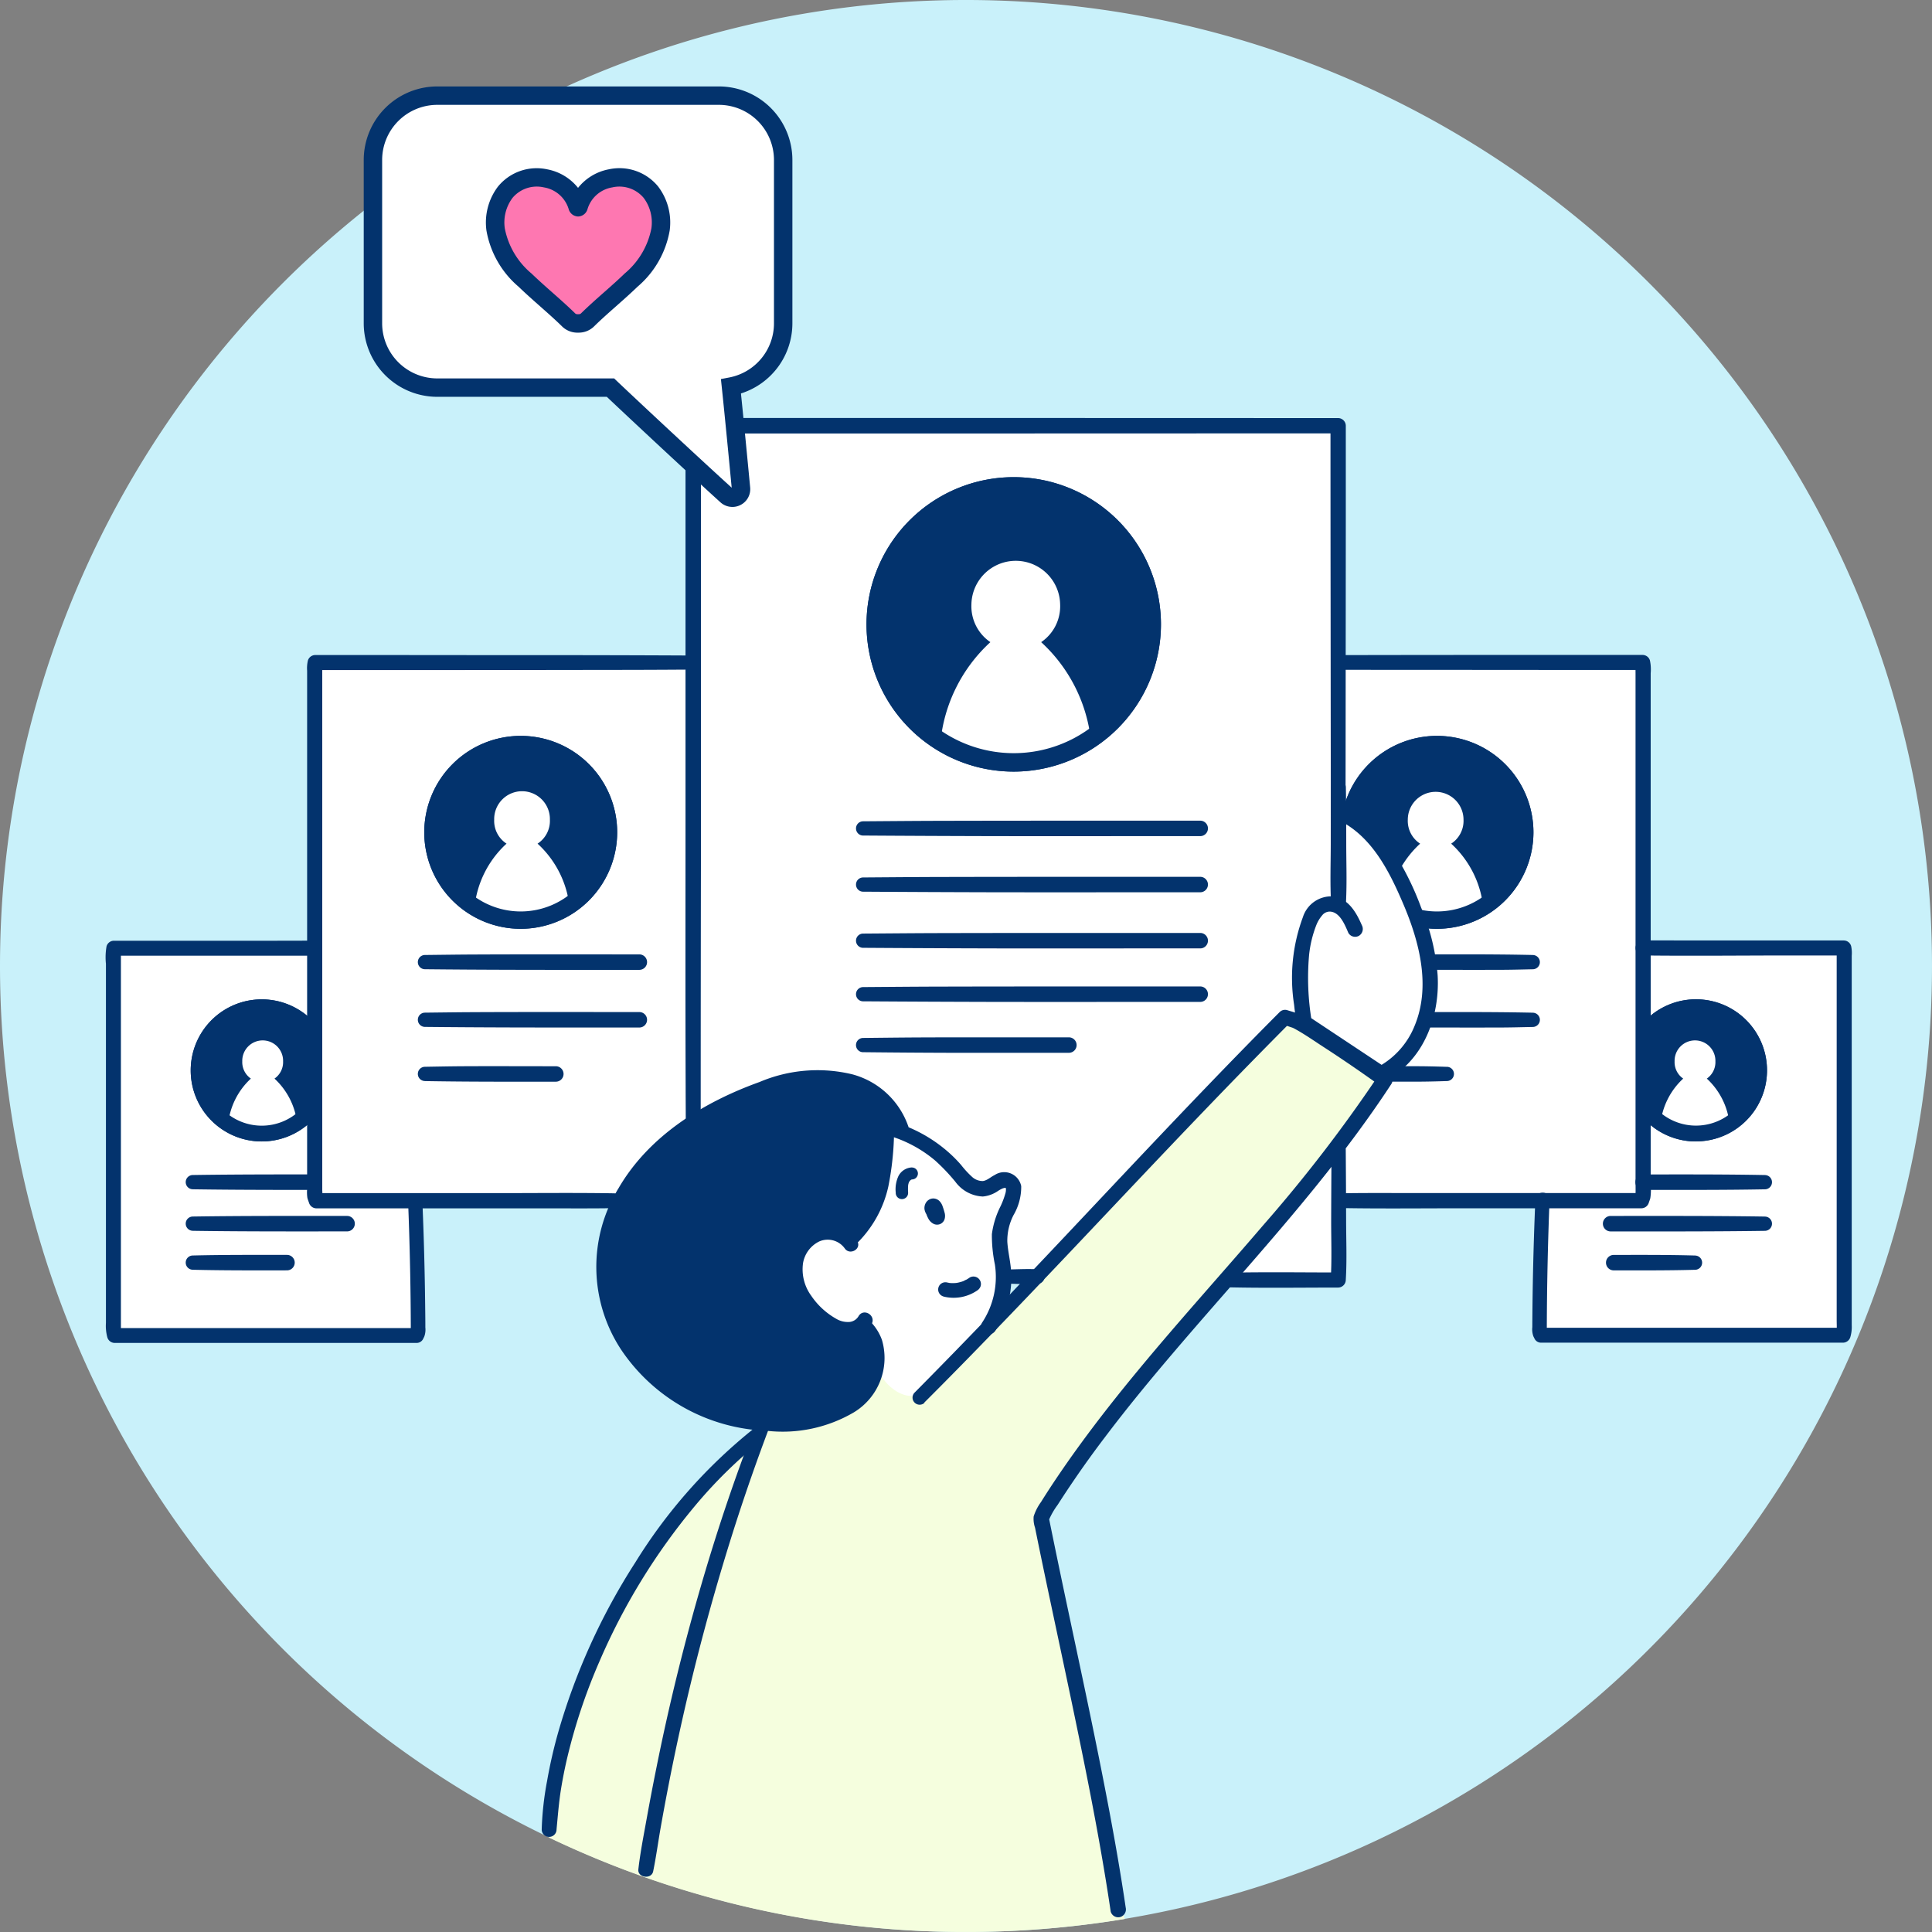 <svg id="グループ_359" data-name="グループ 359" xmlns="http://www.w3.org/2000/svg" xmlns:xlink="http://www.w3.org/1999/xlink" width="150" height="150" viewBox="0 0 150 150">
  <rect x="0" y="0" width="150" height="150" fill="#808080" stroke="none"/>
  <defs>
    <clipPath id="clip-path">
      <rect id="長方形_475" data-name="長方形 475" width="150" height="150" fill="none"/>
    </clipPath>
  </defs>
  <g id="グループ_359-2" data-name="グループ 359" clip-path="url(#clip-path)">
    <path id="パス_653" data-name="パス 653" d="M0,75a75,75,0,1,1,75,75A75,75,0,0,1,0,75" fill="#c9f1fa"/>
    <path id="パス_654" data-name="パス 654" d="M266.224,386.719l-1.782,1.5-20.9,22.06-6.015,5.969-3.266-2.773-8.221,4.19-1.685,1.953-3.527,2.841-5.99,8.754-4.631,9.409-1.4,8.863-.006.934a74.7,74.7,0,0,0,32.357,7.321,75.512,75.512,0,0,0,12.328-1.008l-.923-3.362-2.822-14.6-3.072-13.43s16.388-20.357,16.477-20.517,10.516-13.26,10.516-13.26l-3.332-2.476Z" transform="translate(-166.162 -307.742)" fill="#f5fede"/>
    <path id="パス_655" data-name="パス 655" d="M207.882,295.221s.837-.421,1.288-.626,6.093-5.706,6.093-5.706l7.442-3.234,4.262.317,2.851,1.7s.171,3.213.066,3.36-1.079,4.191-1.079,4.191l-1.414,2.443s-.251.473-.423.361a11.925,11.925,0,0,0-1.537-.361l-.951.135-.978.662-.674,1.192s.026,1.96.051,2.037,1.352,2.138,1.352,2.138l1.895,1.008,1.54.169.727.306a4.486,4.486,0,0,1,.706,2.424c-.191.959,1.754,3.429,3.633,2.4l5.648-5.6.467-2.6.047-1.1,2.042.277.767-.24L260.421,281.3l1.826.1,2.131-3.1s2.734-10.246,2.12-10.276-14.817.1-15.435.541-28.753-8.788-29.282-8.76-7.462-5.969-7.462-5.969-3.15.441-3.18.706-8.9,13.142-8.829,13.759,5.573,26.918,5.573,26.918" transform="translate(-160.993 -201.999)" fill="#fff"/>
    <path id="パス_656" data-name="パス 656" d="M475.013,436.352l-9,10.267H474.6s.136-2.506.171-2.652.241-7.614.241-7.614" transform="translate(-370.84 -347.239)" fill="#fff"/>
    <path id="パス_657" data-name="パス 657" d="M507.579,252.269v28.679l2.712,2.285s.822.293.872.579-3.071,5.731-3.071,5.731-.128,4.109,0,4.109l15.588-.056-.113,10.517s23.361.27,23.451,0,.09-15.55.09-15.673-.028-14.391-.028-14.391H531.213l-.049-7.141s.327-10.976.327-11.174-.277-3.866-.277-3.866Z" transform="translate(-403.92 -200.429)" fill="#fff"/>
    <path id="パス_658" data-name="パス 658" d="M240.054,410.043c-.238.1-5.513,3.508-5.513,3.508l-2.769,2.917-1.819,3.44-.356,5.46,1.634,3.664,3.594,3.523a52.912,52.912,0,0,0,5.593,2.608,13.082,13.082,0,0,0,3.918.2s3.972-.51,5.005-1.852a9.658,9.658,0,0,0,1.471-2.876l-.706-2.424a5.078,5.078,0,0,0-1.425-.069c-.728.08-3.012-1.11-3.2-1.681s-.928-2.76-1.059-3,.8-2.1.8-2.1l.978-.662.951-.135,1.537.361a4.855,4.855,0,0,0,1.425-1.78c.412-1.025,1.13-3.489,1.13-3.489l.361-4.474a2.048,2.048,0,0,0-.979-1.428,10.13,10.13,0,0,0-3.76-1.474,34.846,34.846,0,0,0-4,1.046Z" transform="translate(-182.709 -324.902)" fill="#03336d"/>
    <path id="パス_659" data-name="パス 659" d="M66.556,380.025q.214,5.142.226,10.289l-.113.228H43.218l-.09-.27v-29.7l.028-.09H63.922" transform="translate(-34.32 -286.859)" fill="#fff"/>
    <path id="パス_660" data-name="パス 660" d="M63.629,377.7q.207,5.142.217,10.289l.077-.286-.113.228.49-.281-8.821,0-10.115,0-4.515,0,.558.425a1.938,1.938,0,0,1-.078-.236c-.013-.069.009.013.009.018,0-.051,0-.1,0-.153q0-.23,0-.459v-1.48q0-1.506,0-3.011,0-2.986,0-5.972,0-6,0-11.994,0-1.659,0-3.317V358.5c0-.05,0-.1,0-.153a.284.284,0,1,0,.007-.037l-.563.429h16.2c1.523,0,3.046.014,4.569,0a.582.582,0,0,0,0-1.164c-2.7-.03-5.407,0-8.11,0H40.786a.6.6,0,0,0-.563.429,4.938,4.938,0,0,0-.048,1.368q0,.766,0,1.531,0,1.506,0,3.011v6.074q0,6.074,0,12.147,0,1.684,0,3.369,0,.868,0,1.735a3.443,3.443,0,0,0,.111,1.138.6.6,0,0,0,.558.425l8.821,0,10.115,0,4.515,0a.562.562,0,0,0,.49-.281c.036-.073.074-.145.108-.219a1.579,1.579,0,0,0,.081-.7q0-.713-.011-1.426-.014-1.4-.044-2.8-.059-2.827-.18-5.653c-.03-.714-1.143-.719-1.114,0" transform="translate(-31.95 -284.537)" fill="#03336d"/>
    <path id="パス_661" data-name="パス 661" d="M75.5,387.83a4.9,4.9,0,1,1,4.9,4.9,4.9,4.9,0,0,1-4.9-4.9" transform="translate(-60.084 -304.725)" fill="#03336d"/>
    <path id="パス_662" data-name="パス 662" d="M78.019,390.959a5.516,5.516,0,1,1,5.516-5.516,5.522,5.522,0,0,1-5.516,5.516m0-9.807a4.291,4.291,0,1,0,4.291,4.291,4.3,4.3,0,0,0-4.291-4.291" transform="translate(-57.696 -302.337)" fill="#03336d"/>
    <path id="パス_663" data-name="パス 663" d="M71.233,447.639c3.992.059,7.983.048,11.976.046a.6.6,0,0,0,0-1.2c-3.992,0-7.984-.013-11.976.046a.553.553,0,0,0,0,1.106" transform="translate(-56.261 -355.303)" fill="#03336d"/>
    <path id="パス_664" data-name="パス 664" d="M71.233,463.418c3.992.059,7.983.048,11.976.046a.6.6,0,0,0,0-1.2c-3.992,0-7.984-.013-11.976.046a.553.553,0,0,0,0,1.106" transform="translate(-56.261 -367.859)" fill="#03336d"/>
    <path id="パス_665" data-name="パス 665" d="M71.233,478.234c2.437.059,4.873.048,7.31.046a.6.6,0,0,0,0-1.2c-2.437,0-4.874-.013-7.31.046a.553.553,0,0,0,0,1.106" transform="translate(-56.261 -379.65)" fill="#03336d"/>
    <path id="パス_666" data-name="パス 666" d="M92.383,402.613a5.311,5.311,0,0,0-1.851-3.592,1.417,1.417,0,0,0,.748-1.327,1.483,1.483,0,1,0-2.965,0,1.417,1.417,0,0,0,.748,1.327,5.311,5.311,0,0,0-1.851,3.592l2.512.692Z" transform="translate(-69.402 -315.296)" fill="#fff"/>
    <path id="パス_667" data-name="パス 667" d="M89.326,403.008a.094.094,0,0,1-.027,0l-2.512-.692a.1.1,0,0,1-.074-.112,5.571,5.571,0,0,1,1.769-3.565,1.552,1.552,0,0,1-.668-1.341,1.585,1.585,0,1,1,3.169,0,1.552,1.552,0,0,1-.668,1.341,5.571,5.571,0,0,1,1.769,3.565.1.1,0,0,1-.075.113L89.352,403a.1.1,0,0,1-.026,0m-2.4-.868,2.4.661,2.544-.662a5.221,5.221,0,0,0-1.8-3.432.1.1,0,0,1,.013-.175,1.309,1.309,0,0,0,.692-1.236,1.38,1.38,0,1,0-2.761,0,1.308,1.308,0,0,0,.692,1.236.1.1,0,0,1,.013.175,5.237,5.237,0,0,0-1.8,3.434" transform="translate(-69.004 -314.897)" fill="#fff"/>
    <path id="パス_668" data-name="パス 668" d="M78.019,390.959a5.516,5.516,0,1,1,5.516-5.516,5.522,5.522,0,0,1-5.516,5.516m0-9.807a4.291,4.291,0,1,0,4.291,4.291,4.3,4.3,0,0,0-4.291-4.291" transform="translate(-57.696 -302.337)" fill="#03336d"/>
    <path id="パス_669" data-name="パス 669" d="M582.769,377.728q-.12,2.825-.181,5.653-.029,1.4-.044,2.8-.007.713-.011,1.426a1.579,1.579,0,0,0,.081.7c.034.074.072.146.108.219a.562.562,0,0,0,.49.281l8.821,0,10.115,0,4.515,0a.6.6,0,0,0,.559-.426,2.79,2.79,0,0,0,.111-.934q0-.766,0-1.531v-3.011q0-3.037,0-6.074,0-6.074,0-12.147v-3.368q0-.868,0-1.735v-.816a2.579,2.579,0,0,0-.048-.756.6.6,0,0,0-.564-.429h-11.66c-1.31,0-2.621-.013-3.931,0a.582.582,0,0,0,0,1.164c3.885.046,7.774,0,11.66,0h3.931l-.563-.429c.029.095.007.007.007.088,0,.119,0,.238,0,.357v2.3q0,1.506,0,3.011,0,2.986,0,5.972l0,11.994q0,1.659,0,3.318,0,.842,0,1.684c0,.271.016.546,0,.817.005-.091-.009.038-.024.083l-.045.135.559-.425-8.821,0-10.115,0-4.515,0,.49.281-.113-.228.077.286q.009-5.146.216-10.289c.029-.717-1.084-.716-1.114,0" transform="translate(-463.565 -284.562)" fill="#03336d"/>
    <path id="パス_670" data-name="パス 670" d="M624.662,390.515a4.9,4.9,0,1,0,.038-5.426" transform="translate(-497.092 -304.725)" fill="#03336d"/>
    <path id="パス_671" data-name="パス 671" d="M626.769,390.959a5.5,5.5,0,0,1-4.616-2.5l1.025-.672a4.291,4.291,0,1,0,.033-4.747l-1.015-.686a5.516,5.516,0,1,1,4.573,8.6" transform="translate(-495.095 -302.337)" fill="#03336d"/>
    <path id="パス_672" data-name="パス 672" d="M631.862,446.533c-3.151-.059-6.3-.048-9.453-.046a.6.6,0,0,0,0,1.2c3.152,0,6.3.013,9.453-.046a.553.553,0,0,0,0-1.106" transform="translate(-494.838 -355.303)" fill="#03336d"/>
    <path id="パス_673" data-name="パス 673" d="M622.035,462.312c-3.992-.059-7.983-.048-11.976-.046a.6.6,0,0,0,0,1.2c3.992,0,7.984.013,11.976-.046a.553.553,0,0,0,0-1.106" transform="translate(-485.011 -367.859)" fill="#03336d"/>
    <path id="パス_674" data-name="パス 674" d="M631.74,402.613a5.31,5.31,0,0,1,1.851-3.592,1.416,1.416,0,0,1-.748-1.327,1.483,1.483,0,1,1,2.965,0,1.417,1.417,0,0,1-.748,1.327,5.31,5.31,0,0,1,1.851,3.592l-2.512.692Z" transform="translate(-502.724 -315.296)" fill="#fff"/>
    <path id="パス_675" data-name="パス 675" d="M634,403.008a.108.108,0,0,1-.026,0l-2.658-.692a.1.1,0,0,1-.075-.112,5.572,5.572,0,0,1,1.769-3.565,1.552,1.552,0,0,1-.668-1.341,1.585,1.585,0,1,1,3.169,0,1.552,1.552,0,0,1-.668,1.341,5.569,5.569,0,0,1,1.769,3.565.1.1,0,0,1-.074.112l-2.512.692a.1.1,0,0,1-.027,0m-2.544-.87L634,402.8l2.4-.661a5.237,5.237,0,0,0-1.8-3.434.1.1,0,0,1,.013-.175,1.308,1.308,0,0,0,.692-1.236,1.381,1.381,0,1,0-2.761,0,1.308,1.308,0,0,0,.692,1.236.1.1,0,0,1,.013.175,5.238,5.238,0,0,0-1.8,3.432" transform="translate(-502.327 -314.897)" fill="#fff"/>
    <path id="パス_676" data-name="パス 676" d="M481.1,250.141q5.625.028,11.249.028t11.267.007l6.345,0-.562-.428a.736.736,0,0,1,.032.106c-.01-.072-.011-.012-.015.069-.008.169,0,.34,0,.51q0,.561,0,1.121v6.218q0,4.179,0,8.359,0,8.308,0,16.616,0,2.344,0,4.689v2.345c0,.373.012.748,0,1.121,0-.074.017-.052.007-.012s-.032.1-.048.144l-.063.188.57-.434H491.832c-1.7,0-3.4-.013-5.1.016a.577.577,0,0,0,0,1.152c3.024.05,6.05.015,9.074.015h14.07a.607.607,0,0,0,.57-.434c.038-.115.085-.23.116-.348a4.029,4.029,0,0,0,.03-1V288.1q0-2.115,0-4.23l0-8.359q0-8.41,0-16.82,0-2.344,0-4.689,0-1.2,0-2.4,0-.586,0-1.172a3.4,3.4,0,0,0-.059-.994.6.6,0,0,0-.561-.427l-11.249,0q-5.633,0-11.267.011-3.173,0-6.345.022a.545.545,0,0,0,0,1.089" transform="translate(-382.433 -198.16)" fill="#03336d"/>
    <path id="パス_677" data-name="パス 677" d="M526.56,289.883a6.815,6.815,0,1,0-6.815,6.815,6.815,6.815,0,0,0,6.815-6.815" transform="translate(-408.179 -225.259)" fill="#03336d"/>
    <path id="パス_678" data-name="パス 678" d="M517.12,294.745a7.489,7.489,0,1,1,7.489-7.489,7.5,7.5,0,0,1-7.489,7.489m0-13.629a6.141,6.141,0,1,0,6.141,6.141,6.148,6.148,0,0,0-6.141-6.141" transform="translate(-405.553 -222.633)" fill="#03336d"/>
    <path id="パス_679" data-name="パス 679" d="M528.208,310.428a7.38,7.38,0,0,1,2.572-4.992,1.969,1.969,0,0,1-1.04-1.845,2.061,2.061,0,1,1,4.121,0,1.97,1.97,0,0,1-1.04,1.845,7.38,7.38,0,0,1,2.572,4.992l-1.588.692-3.008.192Z" transform="translate(-420.336 -239.951)" fill="#fff"/>
    <path id="パス_680" data-name="パス 680" d="M530.4,311.016a.105.105,0,0,1-.033-.005l-2.59-.884a.1.1,0,0,1-.068-.11,7.783,7.783,0,0,1,2.489-4.963,2.107,2.107,0,0,1-.958-1.86,2.163,2.163,0,1,1,4.326,0,2.107,2.107,0,0,1-.958,1.86,7.783,7.783,0,0,1,2.49,4.963.1.1,0,0,1-.06.107l-1.588.692a.11.11,0,0,1-.034.008l-3.008.192H530.4m-2.477-1.056,2.491.85,2.97-.19,1.5-.654a7.316,7.316,0,0,0-2.519-4.846.1.1,0,0,1,.013-.175,1.857,1.857,0,0,0,.984-1.753,1.959,1.959,0,1,0-3.917,0,1.857,1.857,0,0,0,.984,1.753.1.1,0,0,1,.013.175,7.331,7.331,0,0,0-2.518,4.839" transform="translate(-419.939 -239.553)" fill="#fff"/>
    <path id="パス_681" data-name="パス 681" d="M626.769,390.959a5.5,5.5,0,0,1-4.616-2.5l1.025-.672a4.291,4.291,0,1,0,.033-4.747l-1.015-.686a5.516,5.516,0,1,1,4.573,8.6" transform="translate(-495.095 -302.337)" fill="#03336d"/>
    <path id="パス_682" data-name="パス 682" d="M517.12,294.745a7.489,7.489,0,1,1,7.489-7.489,7.5,7.5,0,0,1-7.489,7.489m0-13.629a6.141,6.141,0,1,0,6.141,6.141,6.148,6.148,0,0,0-6.141-6.141" transform="translate(-405.553 -222.633)" fill="#03336d"/>
    <path id="パス_683" data-name="パス 683" d="M617.55,477.128c-2.1-.059-4.207-.048-6.311-.046a.6.6,0,0,0,0,1.2c2.1,0,4.208.013,6.311-.046a.553.553,0,0,0,0-1.106" transform="translate(-485.95 -379.65)" fill="#03336d"/>
    <path id="パス_684" data-name="パス 684" d="M549.157,362.868c-1.81-.04-3.62-.051-5.431-.049l-2.6,0a.6.6,0,0,0,0,1.2c1.81,0,3.62.006,5.431,0,.867,0,1.734-.024,2.6-.043a.553.553,0,0,0,0-1.106" transform="translate(-430.155 -288.723)" fill="#03336d"/>
    <path id="パス_685" data-name="パス 685" d="M548.07,384.8c-1.892-.04-3.783-.051-5.675-.049l-2.636,0a.6.6,0,0,0,0,1.2c1.892,0,3.783.006,5.675,0,.879,0,1.757-.025,2.636-.043a.553.553,0,0,0,0-1.106" transform="translate(-429.067 -306.175)" fill="#03336d"/>
    <path id="パス_686" data-name="パス 686" d="M529.007,405.392c-.834-.029-1.667-.048-2.5-.048v1.2h.18a.6.6,0,0,0,0-1.2q-1.251,0-2.5,0a.6.6,0,0,0,0,1.2q1.25,0,2.5,0v-1.2h-.18a.6.6,0,0,0,0,1.2c.834,0,1.667-.02,2.5-.048a.553.553,0,0,0,0-1.106" transform="translate(-416.675 -322.563)" fill="#03336d"/>
    <path id="パス_687" data-name="パス 687" d="M148.5,251.866H119.644l-.038.125v41.285l.125.375h23.144" transform="translate(-95.179 -200.429)" fill="#fff"/>
    <path id="パス_688" data-name="パス 688" d="M146.168,249.052q-5.625-.028-11.249-.028t-11.267-.007l-6.345,0a.6.6,0,0,0-.561.428,2.649,2.649,0,0,0-.059.79q0,.561,0,1.121v6.32q0,4.179,0,8.359,0,8.41,0,16.82,0,2.345,0,4.689V290.5a2.9,2.9,0,0,0,.021.667c.031.127.084.252.125.375a.608.608,0,0,0,.57.434H135.44c1.7,0,3.4.013,5.1-.015a.577.577,0,0,0,0-1.152c-3.024-.05-6.05-.015-9.074-.015h-14.07l.57.434a2.962,2.962,0,0,1-.116-.347c-.01-.051-.02.094.012-.024a1.108,1.108,0,0,0,0-.255v-2.65q0-2.09,0-4.179l0-8.359q0-8.308,0-16.616V251.76q0-.561,0-1.121,0-.306,0-.612c0-.065-.006-.139,0-.2-.008.088.01-.046.018-.072l-.562.427,11.249,0q5.634,0,11.267-.011,3.172,0,6.345-.022a.545.545,0,0,0,0-1.089" transform="translate(-92.842 -198.16)" fill="#03336d"/>
    <path id="パス_689" data-name="パス 689" d="M304.647,466.851a2.75,2.75,0,0,0-2.843-1.208,3.282,3.282,0,0,0-2.369,2.153c-.879,2.37.9,4.93,2.9,6.086a2.975,2.975,0,0,0,1.981.427,2.008,2.008,0,0,0,1.464-1.006c.345-.676-.639-1.264-1.024-.6a.915.915,0,0,1-.678.442,1.759,1.759,0,0,1-1.066-.251,5.742,5.742,0,0,1-1.926-1.778,3.474,3.474,0,0,1-.638-2.537A2.3,2.3,0,0,1,301.7,466.9a1.633,1.633,0,0,1,1.976.523c.393.6,1.355.052.971-.568" transform="translate(-238.1 -370.511)" fill="#03336d"/>
    <path id="パス_690" data-name="パス 690" d="M335.046,427.094a9.855,9.855,0,0,1,3.858,2,14.981,14.981,0,0,1,1.576,1.654,2.788,2.788,0,0,0,2.13,1.144,2.479,2.479,0,0,0,1.182-.433,2.575,2.575,0,0,1,.369-.2,1.547,1.547,0,0,1,.166-.039.221.221,0,0,1,.092.011c-.066-.067-.014.022-.012.084a1.082,1.082,0,0,1-.058.382,6.486,6.486,0,0,1-.349.925,6.735,6.735,0,0,0-.686,2.194,11.231,11.231,0,0,0,.235,2.36,6.416,6.416,0,0,1-1,4.516.607.607,0,0,0,.216.825.616.616,0,0,0,.825-.216,7.346,7.346,0,0,0,1.223-4.472c-.03-.818-.251-1.612-.3-2.427a4.349,4.349,0,0,1,.479-2.062,4.345,4.345,0,0,0,.6-2.254,1.345,1.345,0,0,0-2.059-.863c-.3.143-.591.431-.923.468a1.214,1.214,0,0,1-.836-.326,7.274,7.274,0,0,1-.843-.915,10.219,10.219,0,0,0-.83-.855,11.225,11.225,0,0,0-4.756-2.586.561.561,0,0,0-.3,1.082" transform="translate(-266.305 -338.995)" fill="#03336d"/>
    <path id="パス_691" data-name="パス 691" d="M351.481,456.191a1.821,1.821,0,0,0,.224.963.946.946,0,0,0,.4.426.61.61,0,0,0,.878-.357.916.916,0,0,0-.012-.536c-.036-.14-.079-.279-.129-.414a1.07,1.07,0,0,0-.277-.469.7.7,0,0,0-.441-.182.649.649,0,0,0-.364.1.715.715,0,0,0-.257.282.8.8,0,0,0-.086.317.729.729,0,0,0,.016.2,1.111,1.111,0,0,0,.321.551.5.5,0,0,0,.7,0,.5.5,0,0,0,.146-.352l-.018-.133a.5.5,0,0,0-.128-.22c-.029-.035-.057-.071-.085-.107l.078.1a.677.677,0,0,1-.079-.129l.05.119a.437.437,0,0,1-.028-.1c.006.044.012.088.018.133a.29.29,0,0,1,0-.068l-.018.132a.324.324,0,0,1,.022-.079l-.05.119a.327.327,0,0,1,.035-.057l-.077.1a.271.271,0,0,1,.037-.036l-.1.077a.232.232,0,0,1,.044-.025l-.118.05a.2.2,0,0,1,.037-.009l-.131.018a.235.235,0,0,1,.04,0l-.131-.018a.233.233,0,0,1,.051.015l-.117-.05a.3.3,0,0,1,.045.028l-.1-.077a.371.371,0,0,1,.048.05l-.077-.1a.628.628,0,0,1,.072.127l-.049-.117c.041.1.077.2.109.306a1.931,1.931,0,0,1,.078.293c-.006-.043-.012-.086-.017-.129a.409.409,0,0,1,0,.107l.017-.129a.255.255,0,0,1-.013.048l.049-.116a.212.212,0,0,1-.018.031l.076-.1a.181.181,0,0,1-.025.025l.1-.076a.112.112,0,0,1-.021.012l.116-.049a.117.117,0,0,1-.029.009l.129-.017a.179.179,0,0,1-.043,0l.128.017a.253.253,0,0,1-.043-.014l.116.049a.319.319,0,0,1-.054-.034l.1.076a.48.48,0,0,1-.069-.071l.075.1a1.306,1.306,0,0,1-.155-.273l.048.115a1.415,1.415,0,0,1-.092-.339l.017.127a1.389,1.389,0,0,1-.01-.246.477.477,0,0,0-.815-.338.52.52,0,0,0-.14.338" transform="translate(-279.644 -362.573)" fill="#03336d"/>
    <path id="パス_692" data-name="パス 692" d="M357.047,486.833a3.244,3.244,0,0,0,2.63-.468.625.625,0,0,0,.267-.347.581.581,0,0,0-.853-.656,2.793,2.793,0,0,1-.238.153,2.255,2.255,0,0,0-.253.126q.127-.053.04-.018l-.066.025-.1.034c-.09.028-.181.052-.274.072-.046.01-.093.017-.139.026q-.094.014.048-.006l-.07.008c-.082.008-.165.012-.247.012a2.718,2.718,0,0,1-.282-.013l-.07-.008c.091.013.107.014.045,0-.046-.009-.093-.018-.139-.028a.562.562,0,0,0-.3,1.083" transform="translate(-283.805 -386.173)" fill="#03336d"/>
    <path id="パス_693" data-name="パス 693" d="M341.792,443.826a1.234,1.234,0,0,0-1.067.664,2.448,2.448,0,0,0-.213,1.293.481.481,0,1,0,.961,0,3.825,3.825,0,0,1,.007-.629l-.017.127a1.416,1.416,0,0,1,.093-.356l-.048.113a1.077,1.077,0,0,1,.123-.208l-.074.1a.967.967,0,0,1,.169-.17l-.095.073a.829.829,0,0,1,.147-.087l-.111.047a.692.692,0,0,1,.162-.046l-.123.017a.753.753,0,0,1,.086-.006.463.463,0,0,0,0-.925" transform="translate(-270.967 -353.187)" fill="#03336d"/>
    <path id="パス_694" data-name="パス 694" d="M323.013,418.942c.043,3.381.049,7.394-2.694,9.836a.594.594,0,1,0,.84.84,8.879,8.879,0,0,0,2.58-4.554,23.21,23.21,0,0,0,.39-6.123.558.558,0,0,0-1.116,0" transform="translate(-254.766 -332.956)" fill="#03336d"/>
    <path id="パス_695" data-name="パス 695" d="M251.776,539.791c-1.692,4.329-3.156,8.745-4.435,13.213q-1.927,6.732-3.3,13.606-.383,1.9-.726,3.8c-.236,1.314-.5,2.634-.651,3.961-.073.654,1.017.8,1.15.156.233-1.131.385-2.281.586-3.418s.415-2.285.638-3.425q.672-3.432,1.475-6.837,1.6-6.766,3.729-13.391,1.2-3.72,2.584-7.38a.548.548,0,0,0-.38-.669.556.556,0,0,0-.669.38" transform="translate(-193.102 -429.235)" fill="#03336d"/>
    <path id="パス_696" data-name="パス 696" d="M347.716,414.328c3.755-3.749,7.423-7.582,11.074-11.432,3.688-3.889,7.357-7.8,11.071-11.66q3.107-3.232,6.268-6.411l-.575.152.453.146.3.1c.037.012.157.075.123.057.777.419,1.517.94,2.257,1.421q2.279,1.478,4.482,3.069l-.213-.812a114.082,114.082,0,0,1-8.913,11.584c-3.206,3.745-6.517,7.4-9.661,11.2-1.565,1.89-3.09,3.815-4.538,5.8q-1.087,1.486-2.108,3.019-.493.742-.967,1.5a3.856,3.856,0,0,0-.561,1.109,2.137,2.137,0,0,0,.107.869q.089.439.178.877.172.839.346,1.677.372,1.789.752,3.577c.521,2.459,1.047,4.917,1.562,7.377,1.018,4.864,2.006,9.738,2.784,14.646q.131.826.253,1.654a.607.607,0,0,0,.742.421.619.619,0,0,0,.421-.742c-.579-3.935-1.318-7.846-2.1-11.746-.816-4.062-1.69-8.113-2.548-12.166-.454-2.144-.9-4.289-1.335-6.438v.32a5.757,5.757,0,0,1,.7-1.228q.575-.9,1.177-1.784,1.2-1.769,2.5-3.475c1.717-2.278,3.534-4.479,5.384-6.649,3.7-4.342,7.553-8.558,11.135-13,2.023-2.51,3.962-5.09,5.727-7.789a.607.607,0,0,0-.213-.812q-2.258-1.624-4.594-3.137-.577-.372-1.159-.737a9.413,9.413,0,0,0-1.168-.707c-.312-.136-.654-.218-.977-.322a.588.588,0,0,0-.575.152c-3.746,3.757-7.408,7.6-11.052,11.453-3.681,3.9-7.342,7.811-11.049,11.681q-3.1,3.237-6.255,6.424a.552.552,0,0,0,.78.78" transform="translate(-275.955 -305.431)" fill="#03336d"/>
    <path id="パス_697" data-name="パス 697" d="M222.433,542.6A40.568,40.568,0,0,0,213.21,553,49.614,49.614,0,0,0,207.2,566.25a37.7,37.7,0,0,0-.85,3.729,24.052,24.052,0,0,0-.419,3.772.576.576,0,0,0,1.152,0c.1-1.056.178-2.081.341-3.1.179-1.116.415-2.223.7-3.317a44.391,44.391,0,0,1,2.266-6.575,49.127,49.127,0,0,1,7.436-12.125,36.313,36.313,0,0,1,5.283-5.167c.489-.384-.172-1.253-.671-.869" transform="translate(-163.873 -431.711)" fill="#03336d"/>
    <path id="パス_698" data-name="パス 698" d="M313.655,198.774V161.867H263.818l-.235.352V215.7" transform="translate(-209.754 -128.81)" fill="#fff"/>
    <path id="パス_699" data-name="パス 699" d="M311.815,196.378q.017-7.416.022-14.833.007-7.389.012-14.779,0-3.648,0-7.3a.6.6,0,0,0-.592-.592l-19.97-.006q-10.068,0-20.136,0h-9.137a2.994,2.994,0,0,0-.753.021c-.261.072-.411.339-.546.556a2.126,2.126,0,0,0-.131,1.13q0,1.345,0,2.69,0,2.637,0,5.273,0,10.546,0,21.091c0,7.03-.015,14.061.01,21.091,0,.861.009,1.722.009,2.583a.581.581,0,0,0,1.161,0q0-10.438.019-20.876,0-10.438,0-20.876,0-5.864,0-11.729l-.082.3.235-.353-.519.3h19.4q9.817,0,19.635-.005l10.8,0-.592-.592q0,6.9.009,13.8.007,7.39.015,14.779.005,4.165.015,8.33a.553.553,0,0,0,1.106,0" transform="translate(-207.361 -126.414)" fill="#03336d"/>
    <path id="パス_700" data-name="パス 700" d="M380.007,483.592c.82.008,1.648.064,2.468.02a.569.569,0,1,0,0-1.137c-.82-.043-1.648.013-2.468.02a.548.548,0,1,0,0,1.1" transform="translate(-301.965 -383.93)" fill="#03336d"/>
    <path id="パス_701" data-name="パス 701" d="M473.126,435.024q-.02,2.764-.028,5.527c0,1.525.059,3.064-.036,4.586l.586-.586c-2.82,0-5.644-.044-8.463.017a.569.569,0,0,0,0,1.138c2.819.061,5.643.018,8.463.017a.6.6,0,0,0,.585-.586c.093-1.522.03-3.061.026-4.586q-.007-2.764-.028-5.527a.553.553,0,0,0-1.106,0" transform="translate(-369.747 -345.757)" fill="#03336d"/>
    <path id="パス_702" data-name="パス 702" d="M332.913,195.618a10.716,10.716,0,1,1,10.716,10.716,10.716,10.716,0,0,1-10.716-10.716" transform="translate(-264.925 -147.141)" fill="#03336d"/>
    <path id="パス_703" data-name="パス 703" d="M340.844,204.263a11.43,11.43,0,1,1,11.431-11.43,11.443,11.443,0,0,1-11.431,11.43m0-21.431a10,10,0,1,0,10,10,10.012,10.012,0,0,0-10-10" transform="translate(-262.139 -144.356)" fill="#03336d"/>
    <path id="パス_704" data-name="パス 704" d="M326.05,313.148q5.092.034,10.184.046,5.117.007,10.235,0l5.754,0a.6.6,0,0,0,0-1.2q-5.092,0-10.184,0-5.117,0-10.234.012c-1.918.006-3.836.023-5.754.037a.553.553,0,0,0,0,1.106" transform="translate(-259.038 -248.277)" fill="#03336d"/>
    <path id="パス_705" data-name="パス 705" d="M326.05,334.489q5.092.034,10.184.046,5.117.007,10.235,0l5.754,0a.6.6,0,0,0,0-1.2q-5.092,0-10.184,0-5.117,0-10.234.012c-1.918.006-3.836.023-5.754.037a.553.553,0,0,0,0,1.106" transform="translate(-259.038 -265.259)" fill="#03336d"/>
    <path id="パス_706" data-name="パス 706" d="M326.05,355.83q5.092.034,10.184.046,5.117.007,10.235,0l5.754,0a.6.6,0,0,0,0-1.2q-5.092,0-10.184,0-5.117,0-10.234.012c-1.918.006-3.836.024-5.754.037a.553.553,0,0,0,0,1.106" transform="translate(-259.038 -282.242)" fill="#03336d"/>
    <path id="パス_707" data-name="パス 707" d="M326.05,376.171q5.092.034,10.184.046,5.117.007,10.235,0l5.754,0a.6.6,0,0,0,0-1.2q-5.092,0-10.184,0-5.117,0-10.234.012c-1.918.006-3.836.023-5.754.037a.553.553,0,0,0,0,1.106" transform="translate(-259.038 -298.429)" fill="#03336d"/>
    <path id="パス_708" data-name="パス 708" d="M326.05,395.512q3.377.037,6.754.047,2.365.005,4.73,0l4.492,0a.6.6,0,0,0,0-1.2q-3.377,0-6.754,0c-1.577,0-3.153,0-4.73.007-1.5.007-2.995.025-4.492.041a.553.553,0,0,0,0,1.106" transform="translate(-259.038 -313.82)" fill="#03336d"/>
    <path id="パス_709" data-name="パス 709" d="M369.8,227.924c-.752-5.551-4.045-7.85-4.045-7.85a3.1,3.1,0,0,0,1.636-2.9,3.24,3.24,0,0,0-6.481,0,3.1,3.1,0,0,0,1.636,2.9s-3.293,2.3-4.045,7.85l2.6,1.118,3.391.381,3.343-.7Z" transform="translate(-285.289 -170.243)" fill="#fff"/>
    <path id="パス_710" data-name="パス 710" d="M363.7,228.832h-.023l-3.39-.381a.2.2,0,0,1-.058-.015l-2.6-1.118a.2.2,0,0,1-.122-.215,12.13,12.13,0,0,1,3.88-7.8,3.369,3.369,0,0,1-1.473-2.928,3.445,3.445,0,0,1,6.889,0,3.368,3.368,0,0,1-1.473,2.928,12.131,12.131,0,0,1,3.88,7.8.2.2,0,0,1-.126.216l-1.961.8a.212.212,0,0,1-.035.011l-3.344.7a.207.207,0,0,1-.042,0m-3.338-.785,3.328.374,3.293-.69,1.8-.732a12.967,12.967,0,0,0-2.234-5.742,8.279,8.279,0,0,0-1.7-1.812.2.2,0,0,1,.026-.35,2.878,2.878,0,0,0,1.522-2.718,3.036,3.036,0,0,0-6.072,0,2.879,2.879,0,0,0,1.522,2.718.2.2,0,0,1,.026.35c-.032.022-3.169,2.278-3.938,7.557Z" transform="translate(-284.494 -169.447)" fill="#fff"/>
    <path id="パス_711" data-name="パス 711" d="M164.6,289.883a6.815,6.815,0,1,1,6.815,6.815,6.815,6.815,0,0,1-6.815-6.815" transform="translate(-130.986 -225.259)" fill="#03336d"/>
    <path id="パス_712" data-name="パス 712" d="M168.79,294.745a7.489,7.489,0,1,1,7.489-7.489,7.5,7.5,0,0,1-7.489,7.489m0-13.629a6.141,6.141,0,1,0,6.141,6.141,6.148,6.148,0,0,0-6.141-6.141" transform="translate(-128.361 -222.633)" fill="#03336d"/>
    <path id="パス_713" data-name="パス 713" d="M159.479,363.97c4.323.046,8.645.05,12.968.048l3.676,0a.6.6,0,0,0,0-1.2c-4.323,0-8.645-.012-12.968.009-1.226.006-2.451.024-3.676.037a.553.553,0,0,0,0,1.106" transform="translate(-126.485 -288.719)" fill="#03336d"/>
    <path id="パス_714" data-name="パス 714" d="M159.479,385.9c4.323.046,8.645.05,12.968.048l3.676,0a.6.6,0,0,0,0-1.2c-4.323,0-8.645-.012-12.968.009-1.226.006-2.451.024-3.676.037a.553.553,0,0,0,0,1.106" transform="translate(-126.485 -306.172)" fill="#03336d"/>
    <path id="パス_715" data-name="パス 715" d="M159.479,406.488c2.431.042,4.862.051,7.293.048l2.867,0a.6.6,0,0,0,0-1.2c-2.431,0-4.862-.013-7.293,0-.956.007-1.911.025-2.867.042a.553.553,0,0,0,0,1.106" transform="translate(-126.485 -322.553)" fill="#03336d"/>
    <path id="パス_716" data-name="パス 716" d="M188.062,310.428a7.38,7.38,0,0,0-2.572-4.992,1.969,1.969,0,0,0,1.04-1.845,2.061,2.061,0,1,0-4.121,0,1.97,1.97,0,0,0,1.04,1.845,7.38,7.38,0,0,0-2.572,4.992l2.567.961,2.467-.177Z" transform="translate(-143.937 -239.951)" fill="#fff"/>
    <path id="パス_717" data-name="パス 717" d="M183.046,311.093a.1.1,0,0,1-.036-.007l-2.567-.961a.1.1,0,0,1-.065-.109,7.784,7.784,0,0,1,2.489-4.963,2.107,2.107,0,0,1-.958-1.86,2.163,2.163,0,1,1,4.325,0,2.107,2.107,0,0,1-.958,1.86,7.784,7.784,0,0,1,2.489,4.963.1.1,0,0,1-.066.109l-2.151.784a.1.1,0,0,1-.027.006l-2.467.177h-.007m-2.455-1.13,2.469.925,2.431-.175,2.06-.751a7.333,7.333,0,0,0-2.518-4.841.1.1,0,0,1,.013-.175,1.857,1.857,0,0,0,.984-1.753,1.958,1.958,0,1,0-3.917,0,1.857,1.857,0,0,0,.984,1.753.1.1,0,0,1,.013.175,7.333,7.333,0,0,0-2.518,4.842" transform="translate(-143.54 -239.553)" fill="#fff"/>
    <path id="パス_718" data-name="パス 718" d="M497.263,308.707a10.071,10.071,0,0,1,4.677,4.921,27.957,27.957,0,0,1,2.069,5.348,11.158,11.158,0,0,1,.043,5.68,7.016,7.016,0,0,1-3.448,4.388l-5.989-3.974a15.886,15.886,0,0,1,.317-7.616c.26-.722.726-1.5,1.485-1.6a1.634,1.634,0,0,1,1.385.591,4.824,4.824,0,0,1,.771,1.357" transform="translate(-393.361 -245.662)" fill="#fff"/>
    <path id="パス_719" data-name="パス 719" d="M494.613,306.951c2.8,1.181,4.231,4.053,5.352,6.69,1.237,2.91,2.135,6.36.864,9.418a6.277,6.277,0,0,1-2.892,3.219h.608l-5.236-3.475-.753-.5.277.36a20.264,20.264,0,0,1-.2-5.08,8.9,8.9,0,0,1,.568-2.352,2.643,2.643,0,0,1,.444-.739.75.75,0,0,1,.6-.3c.78.026,1.174,1.042,1.442,1.661a.607.607,0,0,0,.825.216.619.619,0,0,0,.216-.825c-.427-.988-1.038-2.051-2.207-2.23a2.315,2.315,0,0,0-2.368,1.614,13.542,13.542,0,0,0-.681,6.8q.044.418.1.834c.045.342.024.791.313,1.026.058.047.121.087.183.128l.878.582,2.954,1.96,2.035,1.35a.608.608,0,0,0,.608,0c2.983-1.517,4.257-4.979,4.073-8.165a16.733,16.733,0,0,0-1.281-5.259,22.3,22.3,0,0,0-2.268-4.527,9.551,9.551,0,0,0-4.019-3.452.568.568,0,0,0-.437,1.036" transform="translate(-390.998 -243.417)" fill="#03336d"/>
    <path id="パス_720" data-name="パス 720" d="M505.87,297.068c-.038,1.482-.033,2.964-.035,4.446s-.056,2.97.018,4.446a.584.584,0,0,0,1.167,0c.074-1.476.02-2.968.018-4.446s0-2.965-.035-4.446a.567.567,0,0,0-1.133,0" transform="translate(-402.516 -235.964)" fill="#03336d"/>
    <path id="パス_721" data-name="パス 721" d="M250.914,411.08a6.329,6.329,0,0,0-4.359-4.027,11.526,11.526,0,0,0-7.184.6c-4.338,1.561-8.574,4.16-10.942,8.237a11.68,11.68,0,0,0,.189,12.536,14.253,14.253,0,0,0,11.311,6.306,10.93,10.93,0,0,0,6.743-1.418,4.937,4.937,0,0,0,2.2-5.64,3.922,3.922,0,0,0-.853-1.376c-.54-.56-1.392.294-.853.853a2.9,2.9,0,0,1,.726,2.369,3.877,3.877,0,0,1-1.25,2.285c-1.521,1.434-3.779,1.749-5.787,1.749a13.385,13.385,0,0,1-10.6-4.87,11.381,11.381,0,0,1-2.279-5.332,10.375,10.375,0,0,1,.87-5.682c1.777-3.922,5.361-6.523,9.207-8.216a14.49,14.49,0,0,1,6.62-1.537,6.128,6.128,0,0,1,4.607,2.369,4.757,4.757,0,0,1,.582,1.089.562.562,0,0,0,.674.383.554.554,0,0,0,.383-.674" transform="translate(-180.4 -323.647)" fill="#03336d"/>
    <path id="パス_722" data-name="パス 722" d="M340.844,204.263a11.43,11.43,0,1,1,11.431-11.43,11.443,11.443,0,0,1-11.431,11.43m0-21.431a10,10,0,1,0,10,10,10.012,10.012,0,0,0-10-10" transform="translate(-262.139 -144.356)" fill="#03336d"/>
    <path id="パス_723" data-name="パス 723" d="M168.79,294.745a7.489,7.489,0,1,1,7.489-7.489,7.5,7.5,0,0,1-7.489,7.489m0-13.629a6.141,6.141,0,1,0,6.141,6.141,6.148,6.148,0,0,0-6.141-6.141" transform="translate(-128.361 -222.633)" fill="#03336d"/>
    <path id="パス_724" data-name="パス 724" d="M168.638,36.36H146.773a4.993,4.993,0,0,0-4.993,4.993V54.036a4.993,4.993,0,0,0,4.993,4.993h13.451c1.825,1.732,6.688,6.265,9.016,8.374a.67.67,0,0,0,1.116-.56c-.2-2.087-.542-5.658-.779-7.9a4.993,4.993,0,0,0,4.055-4.9V41.353a4.993,4.993,0,0,0-4.993-4.993" transform="translate(-112.825 -28.934)" fill="#fff"/>
    <path id="パス_725" data-name="パス 725" d="M166.9,65.507a1.379,1.379,0,0,1-.927-.36c-2.232-2.022-6.847-6.321-8.821-8.189H143.988a5.714,5.714,0,0,1-5.708-5.708V38.568a5.714,5.714,0,0,1,5.708-5.708h21.865a5.714,5.714,0,0,1,5.708,5.708V51.251a5.712,5.712,0,0,1-3.994,5.445c.235,2.276.543,5.487.715,7.295a1.376,1.376,0,0,1-.757,1.369,1.39,1.39,0,0,1-.623.148M143.988,34.29a4.283,4.283,0,0,0-4.278,4.278V51.251a4.283,4.283,0,0,0,4.278,4.278h13.736l.207.2c1.81,1.718,6.577,6.161,8.917,8.284-.191-2-.532-5.555-.767-7.78l-.069-.654.646-.123a4.279,4.279,0,0,0,3.473-4.2V38.568a4.283,4.283,0,0,0-4.278-4.278Z" transform="translate(-110.04 -26.149)" fill="#03336d"/>
    <path id="パス_726" data-name="パス 726" d="M200.343,68.622a3.288,3.288,0,0,0-5.6,1.1s-.02.069-.053.071-.053-.07-.053-.071a3.288,3.288,0,0,0-5.6-1.1,3.917,3.917,0,0,0-.747,2.887,6.869,6.869,0,0,0,2.282,3.935c1.1,1.061,2.291,2.021,3.384,3.088v0a.984.984,0,0,0,.737.277h0a.984.984,0,0,0,.737-.277v0c1.093-1.067,2.285-2.028,3.384-3.088a6.868,6.868,0,0,0,2.282-3.935,3.916,3.916,0,0,0-.747-2.887" transform="translate(-149.807 -53.699)" fill="#fe77b1"/>
    <path id="パス_727" data-name="パス 727" d="M191.854,76.742a1.707,1.707,0,0,1-1.19-.481l-.174-.17c-.5-.479-1.029-.947-1.542-1.4-.551-.488-1.121-.992-1.665-1.517a7.388,7.388,0,0,1-2.495-4.363,4.619,4.619,0,0,1,.9-3.417,3.879,3.879,0,0,1,3.824-1.332A4,4,0,0,1,191.9,65.5a4,4,0,0,1,2.392-1.441,3.879,3.879,0,0,1,3.824,1.332,4.62,4.62,0,0,1,.9,3.418,7.387,7.387,0,0,1-2.495,4.363c-.544.525-1.114,1.029-1.665,1.517-.528.467-1.072.948-1.584,1.441l-.132.13a1.7,1.7,0,0,1-1.237.48h-.047m-.172-1.487a.278.278,0,0,0,.185.057h.068a.279.279,0,0,0,.185-.057l.019-.019c.576-.562,1.181-1.1,1.767-1.616.54-.477,1.1-.971,1.619-1.475a6.051,6.051,0,0,0,2.069-3.507,3.183,3.183,0,0,0-.6-2.357,2.458,2.458,0,0,0-2.428-.818,2.418,2.418,0,0,0-1.929,1.674.78.78,0,0,1-.7.586l-.035,0-.035,0a.78.78,0,0,1-.7-.584,2.418,2.418,0,0,0-1.929-1.676,2.456,2.456,0,0,0-2.428.818,3.185,3.185,0,0,0-.6,2.357,6.051,6.051,0,0,0,2.068,3.507c.522.5,1.08,1,1.619,1.475.586.518,1.192,1.054,1.767,1.616Z" transform="translate(-147.021 -50.914)" fill="#03336d"/>
  </g>
</svg>

